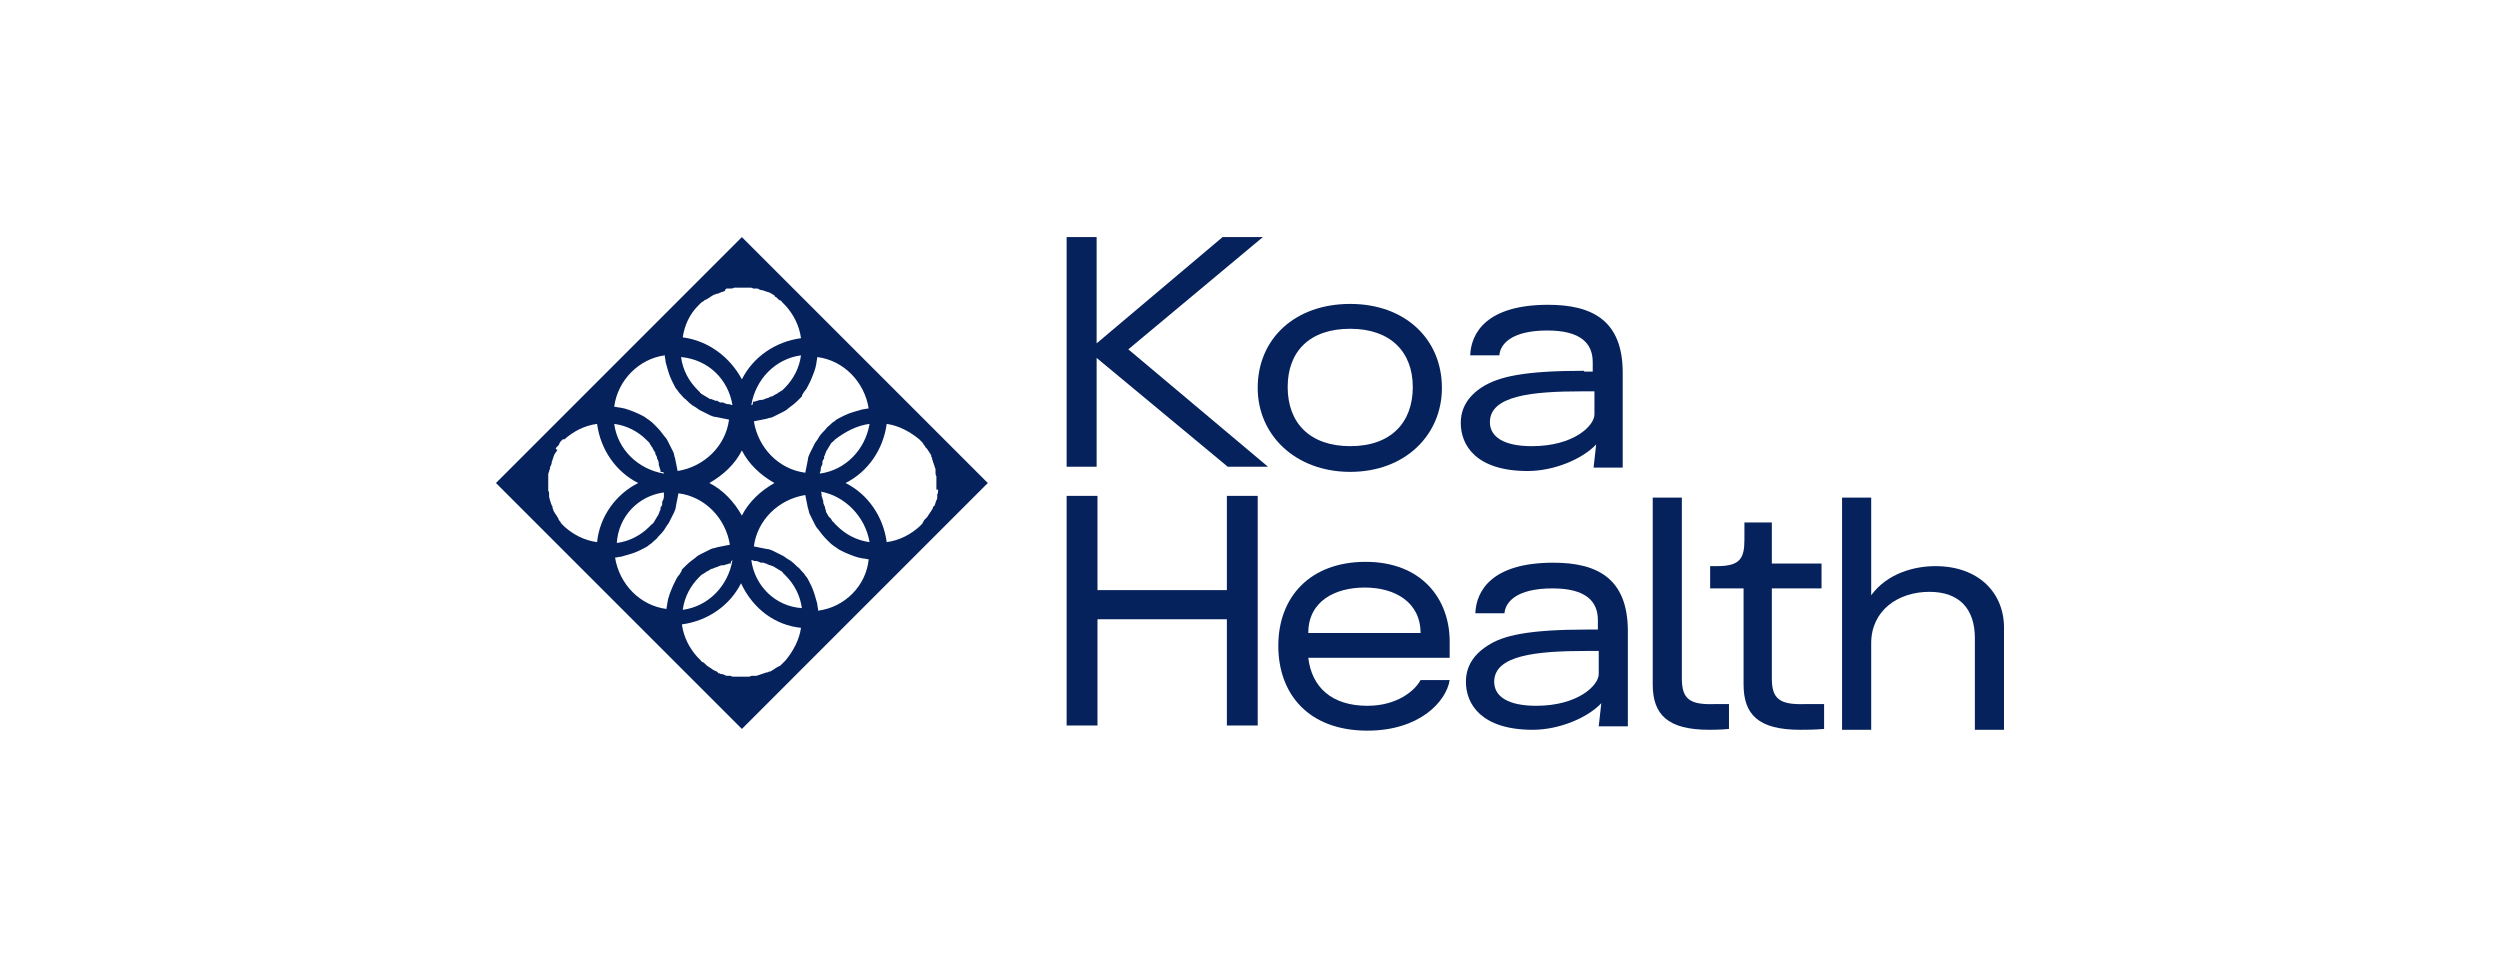 <svg width="155" height="60" viewBox="0 0 155 60" fill="none" xmlns="http://www.w3.org/2000/svg">
<path fill-rule="evenodd" clip-rule="evenodd" d="M78.297 14.7H75.8L67.991 21.288V14.7H66.131V28.937H67.991V22.191L76.119 28.937H78.616L69.956 21.659L78.297 14.7Z" fill="#06225D"/>
<path fill-rule="evenodd" clip-rule="evenodd" d="M83.715 29.256C87.115 29.256 89.399 26.971 89.399 24.05C89.399 21.022 87.115 18.843 83.715 18.843C80.261 18.843 77.977 21.022 77.977 24.05C77.977 26.971 80.314 29.256 83.715 29.256ZM83.715 20.384C86.211 20.384 87.593 21.818 87.593 23.997C87.593 26.175 86.264 27.662 83.715 27.662C81.218 27.662 79.836 26.228 79.836 23.997C79.836 21.818 81.165 20.384 83.715 20.384Z" fill="#06225D"/>
<path fill-rule="evenodd" clip-rule="evenodd" d="M76.066 36.587H68.044V30.744H66.131V44.981H68.044V38.394H76.066V44.981H77.978V30.744H76.066V36.587Z" fill="#06225D"/>
<path fill-rule="evenodd" clip-rule="evenodd" d="M84.674 34.834C81.221 34.834 79.255 37.013 79.255 40.041C79.255 43.016 81.114 45.3 84.78 45.3C88.02 45.3 89.667 43.494 89.88 42.166H88.074C87.702 42.856 86.586 43.759 84.78 43.759C82.549 43.759 81.327 42.591 81.114 40.784H89.88V39.775C89.88 37.119 88.127 34.834 84.674 34.834ZM81.114 39.244C81.114 37.278 82.761 36.428 84.621 36.428C86.48 36.428 88.074 37.331 88.074 39.244H81.114Z" fill="#06225D"/>
<path fill-rule="evenodd" clip-rule="evenodd" d="M109.854 42.059V36.481H112.935V34.941H109.854V32.391H108.154V33.453C108.154 34.622 107.888 35.1 106.454 35.1H106.029V36.481H106.454H108.101V42.431C108.101 44.29 109.004 45.247 111.607 45.247C111.819 45.247 112.563 45.247 113.094 45.194V43.653C112.723 43.653 112.085 43.653 111.926 43.653C110.332 43.706 109.854 43.334 109.854 42.059Z" fill="#06225D"/>
<path fill-rule="evenodd" clip-rule="evenodd" d="M119.998 35.1C118.723 35.1 117.023 35.525 116.014 36.906V30.85H114.208V45.247H116.014V39.881C116.014 37.862 117.661 36.694 119.626 36.694C121.486 36.694 122.442 37.756 122.442 39.562V45.247H124.248V39.031C124.301 36.747 122.654 35.1 119.998 35.1Z" fill="#06225D"/>
<path fill-rule="evenodd" clip-rule="evenodd" d="M98.218 22.988C94.446 22.988 92.905 23.36 91.896 23.997C90.993 24.581 90.568 25.325 90.568 26.228C90.568 27.61 91.524 29.203 94.712 29.203C96.359 29.203 98.112 28.459 98.962 27.556L98.802 28.991H100.608V23.094C100.608 19.853 98.696 18.897 95.987 18.897C92.162 18.897 91.205 20.65 91.152 22.031H92.959C93.012 21.341 93.702 20.491 95.933 20.491C98.005 20.491 98.749 21.288 98.749 22.456V23.041H98.218V22.988ZM98.855 24.263V25.697C98.855 26.388 97.58 27.663 94.977 27.663C93.224 27.663 92.374 27.078 92.374 26.175C92.374 24.528 94.977 24.263 98.112 24.263H98.855Z" fill="#06225D"/>
<path fill-rule="evenodd" clip-rule="evenodd" d="M96.305 34.887C92.481 34.887 91.524 36.64 91.471 38.022H93.277C93.331 37.331 94.021 36.481 96.252 36.481C98.324 36.481 99.068 37.278 99.068 38.447V39.031H98.484C94.712 39.031 93.171 39.403 92.215 40.04C91.312 40.625 90.887 41.368 90.887 42.272C90.887 43.653 91.843 45.247 95.03 45.247C96.677 45.247 98.43 44.503 99.28 43.6L99.121 45.034H100.927V39.137C100.927 35.844 99.015 34.887 96.305 34.887ZM99.121 41.794C99.121 42.484 97.846 43.759 95.243 43.759C93.49 43.759 92.64 43.175 92.64 42.272C92.64 40.625 95.243 40.359 98.377 40.359H99.121V41.794Z" fill="#06225D"/>
<path fill-rule="evenodd" clip-rule="evenodd" d="M104.275 42.059V30.85H102.469V42.431C102.469 44.29 103.372 45.247 105.975 45.247C106.187 45.247 106.666 45.247 107.197 45.194V43.653C106.825 43.653 106.506 43.653 106.294 43.653C104.753 43.706 104.275 43.334 104.275 42.059Z" fill="#06225D"/>
<path fill-rule="evenodd" clip-rule="evenodd" d="M45.997 14.7L42.597 18.1L30.75 29.947L31.494 30.691L45.997 45.194L46.74 44.45L61.244 29.947L45.997 14.7ZM49.875 24.262C49.981 24.156 50.034 24.05 50.087 23.944C50.141 23.837 50.194 23.731 50.247 23.625C50.406 23.253 50.566 22.881 50.619 22.509C50.619 22.403 50.672 22.244 50.672 22.137C52.319 22.35 53.594 23.678 53.859 25.325C53.753 25.325 53.594 25.378 53.487 25.378C53.115 25.484 52.691 25.591 52.372 25.75C52.266 25.803 52.159 25.856 52.053 25.909C51.947 25.962 51.84 26.016 51.734 26.122C51.628 26.175 51.522 26.281 51.469 26.334C51.362 26.441 51.256 26.494 51.203 26.6C51.044 26.759 50.831 26.972 50.725 27.184C50.672 27.291 50.566 27.397 50.512 27.503C50.459 27.609 50.406 27.715 50.353 27.822C50.3 27.928 50.247 28.034 50.194 28.14C50.141 28.247 50.087 28.406 50.087 28.512C50.034 28.778 49.981 29.044 49.928 29.309C48.281 29.097 47.006 27.769 46.74 26.122C47.006 26.069 47.272 26.016 47.537 25.962C47.644 25.909 47.803 25.909 47.909 25.856C48.016 25.803 48.122 25.75 48.228 25.697C48.334 25.644 48.441 25.591 48.547 25.537C48.653 25.484 48.759 25.431 48.865 25.325C49.078 25.166 49.291 25.006 49.45 24.847C49.556 24.741 49.609 24.687 49.715 24.581C49.715 24.475 49.822 24.369 49.875 24.262ZM53.912 26.281C53.647 27.875 52.425 29.15 50.831 29.362C50.831 29.309 50.831 29.256 50.884 29.203V29.15V29.097C50.884 28.991 50.937 28.884 50.99 28.778V28.725C50.99 28.725 50.99 28.725 50.99 28.672V28.619C50.99 28.566 51.044 28.512 51.044 28.512C51.044 28.459 51.097 28.459 51.097 28.406C51.097 28.406 51.097 28.406 51.097 28.353C51.097 28.353 51.097 28.353 51.097 28.3C51.097 28.247 51.15 28.247 51.15 28.194C51.15 28.14 51.203 28.087 51.203 28.034L51.256 27.928C51.309 27.875 51.309 27.822 51.362 27.769C51.362 27.715 51.416 27.715 51.416 27.662C51.469 27.609 51.469 27.556 51.522 27.503C51.522 27.503 51.522 27.45 51.575 27.45C51.575 27.45 51.575 27.397 51.628 27.397C51.681 27.344 51.734 27.291 51.787 27.237C52.425 26.759 53.115 26.387 53.912 26.281ZM53.912 33.612C53.115 33.506 52.425 33.134 51.894 32.603C51.84 32.55 51.787 32.497 51.734 32.444C51.734 32.444 51.734 32.391 51.681 32.391C51.681 32.391 51.681 32.337 51.628 32.337C51.575 32.284 51.575 32.231 51.522 32.178C51.522 32.178 51.522 32.125 51.469 32.125C51.469 32.125 51.469 32.072 51.416 32.072C51.362 32.019 51.362 31.965 51.309 31.912L51.256 31.806C51.203 31.753 51.203 31.7 51.203 31.647C51.203 31.594 51.15 31.541 51.15 31.487C51.15 31.487 51.15 31.487 51.15 31.434C51.15 31.381 51.097 31.381 51.097 31.328C51.097 31.275 51.044 31.222 51.044 31.169V31.116V31.062C50.99 30.956 50.99 30.85 50.937 30.744C50.937 30.691 50.937 30.691 50.937 30.637C50.937 30.584 50.937 30.531 50.884 30.478C52.372 30.744 53.647 32.019 53.912 33.612ZM48.016 29.947C47.166 30.425 46.422 31.116 45.997 31.965C45.519 31.116 44.828 30.372 43.978 29.947C44.828 29.469 45.572 28.778 45.997 27.928C46.422 28.778 47.166 29.469 48.016 29.947ZM46.581 25.112C46.847 23.519 48.069 22.244 49.662 22.031C49.556 22.828 49.184 23.519 48.653 24.05C48.6 24.103 48.547 24.156 48.494 24.209C48.441 24.209 48.441 24.262 48.387 24.262C48.334 24.316 48.281 24.316 48.228 24.369C48.175 24.422 48.175 24.422 48.122 24.422C48.069 24.475 48.016 24.475 47.962 24.528C47.909 24.528 47.909 24.581 47.856 24.581H47.803C47.75 24.581 47.75 24.634 47.697 24.634C47.644 24.634 47.644 24.687 47.59 24.687C47.59 24.687 47.59 24.687 47.537 24.687C47.484 24.687 47.431 24.741 47.431 24.741C47.378 24.741 47.325 24.794 47.219 24.794H47.166H47.112C47.006 24.847 46.9 24.847 46.794 24.9C46.74 24.9 46.74 24.9 46.687 24.9C46.687 25.112 46.634 25.112 46.581 25.112ZM42.331 20.916C42.437 20.172 42.756 19.481 43.287 18.95L43.34 18.897C43.394 18.844 43.447 18.791 43.5 18.738C43.553 18.738 43.553 18.684 43.606 18.684C43.659 18.631 43.712 18.578 43.766 18.578C43.819 18.578 43.819 18.525 43.872 18.525C43.925 18.472 43.978 18.472 44.031 18.419C44.084 18.366 44.137 18.366 44.191 18.312C44.244 18.312 44.244 18.259 44.297 18.259H44.35C44.403 18.206 44.456 18.206 44.509 18.206C44.562 18.206 44.615 18.153 44.615 18.153C44.669 18.153 44.722 18.1 44.775 18.1C44.828 18.1 44.881 18.047 44.934 18.047C44.987 17.887 45.041 17.887 45.094 17.887C45.094 17.887 45.094 17.887 45.147 17.887H45.2C45.253 17.887 45.253 17.887 45.306 17.887C45.359 17.887 45.465 17.887 45.519 17.834H45.572H45.625C45.731 17.834 45.891 17.834 45.997 17.834C46.103 17.834 46.262 17.834 46.369 17.834C46.422 17.834 46.422 17.834 46.475 17.834C46.581 17.834 46.634 17.834 46.687 17.887C46.74 17.887 46.74 17.887 46.794 17.887H46.847H46.9C46.953 17.887 47.006 17.887 47.059 17.941C47.112 17.941 47.166 17.994 47.219 17.994C47.219 17.994 47.219 17.994 47.272 17.994C47.325 17.994 47.378 18.047 47.431 18.047C47.484 18.047 47.537 18.1 47.59 18.1C47.644 18.1 47.697 18.153 47.75 18.153C47.803 18.206 47.856 18.206 47.909 18.259C47.962 18.259 47.962 18.312 48.016 18.312C48.016 18.366 48.069 18.419 48.122 18.419C48.175 18.472 48.175 18.472 48.228 18.525C48.281 18.578 48.334 18.631 48.387 18.631C48.387 18.631 48.441 18.631 48.441 18.684C48.441 18.684 48.494 18.684 48.494 18.738C48.547 18.791 48.6 18.844 48.653 18.897L48.706 18.95C49.184 19.481 49.556 20.172 49.662 20.969C48.069 21.181 46.687 22.137 45.997 23.519C45.253 22.137 43.925 21.128 42.331 20.916C42.331 20.969 42.331 20.969 42.331 20.916ZM45.412 25.112C45.359 25.112 45.306 25.112 45.253 25.059H45.2H45.147C45.041 25.059 44.934 25.006 44.828 24.953H44.775H44.722H44.669C44.615 24.953 44.562 24.9 44.562 24.9C44.509 24.9 44.509 24.847 44.456 24.847C44.456 24.847 44.456 24.847 44.403 24.847C44.403 24.847 44.403 24.847 44.35 24.847C44.297 24.847 44.297 24.794 44.244 24.794C44.191 24.794 44.137 24.741 44.084 24.741C44.084 24.741 44.084 24.741 44.031 24.741C43.978 24.741 43.978 24.687 43.925 24.687C43.872 24.634 43.819 24.634 43.766 24.581C43.712 24.581 43.712 24.528 43.659 24.528C43.606 24.475 43.553 24.475 43.5 24.422C43.5 24.422 43.447 24.422 43.447 24.369C43.447 24.369 43.394 24.369 43.394 24.316C43.34 24.262 43.287 24.209 43.234 24.156C42.703 23.625 42.331 22.934 42.225 22.137C43.925 22.297 45.147 23.519 45.412 25.112ZM41.216 22.031C41.269 22.031 41.269 22.031 41.216 22.031C41.216 22.191 41.269 22.297 41.269 22.456C41.375 22.828 41.481 23.253 41.641 23.572C41.694 23.678 41.747 23.784 41.8 23.891C41.853 23.997 41.906 24.103 42.012 24.209C42.066 24.316 42.172 24.422 42.225 24.475C42.331 24.581 42.384 24.687 42.491 24.741C42.65 24.9 42.862 25.112 43.075 25.219C43.181 25.272 43.287 25.378 43.394 25.431C43.5 25.484 43.606 25.537 43.712 25.591C43.819 25.644 43.925 25.697 44.031 25.75C44.137 25.803 44.297 25.856 44.403 25.856C44.669 25.909 44.934 25.962 45.2 26.016C44.987 27.662 43.659 28.937 42.012 29.203C41.959 28.937 41.906 28.672 41.853 28.406C41.8 28.3 41.8 28.14 41.747 28.034C41.694 27.928 41.641 27.822 41.587 27.715C41.534 27.609 41.481 27.503 41.428 27.397C41.375 27.291 41.322 27.184 41.216 27.078C41.056 26.866 40.897 26.653 40.737 26.494C40.631 26.387 40.578 26.334 40.472 26.228C40.366 26.122 40.259 26.069 40.206 26.016C40.1 25.962 39.994 25.856 39.887 25.803C39.781 25.75 39.675 25.697 39.569 25.644C39.197 25.484 38.825 25.325 38.453 25.272C38.347 25.272 38.188 25.219 38.081 25.219C38.294 23.572 39.622 22.244 41.216 22.031ZM41.162 29.362C39.569 29.097 38.294 27.875 38.081 26.281C38.878 26.387 39.569 26.759 40.1 27.291C40.153 27.344 40.206 27.397 40.259 27.45C40.259 27.503 40.312 27.503 40.312 27.556C40.366 27.609 40.366 27.662 40.419 27.715C40.472 27.769 40.472 27.769 40.472 27.822C40.525 27.875 40.525 27.928 40.578 27.981C40.578 28.034 40.631 28.034 40.631 28.087V28.14C40.631 28.194 40.684 28.194 40.684 28.247C40.684 28.3 40.737 28.3 40.737 28.353C40.737 28.353 40.737 28.353 40.737 28.406C40.737 28.459 40.791 28.512 40.791 28.512C40.791 28.566 40.844 28.619 40.844 28.725V28.778V28.831C40.897 28.937 40.897 29.044 40.95 29.15C40.95 29.203 40.95 29.203 40.95 29.256C41.162 29.256 41.162 29.309 41.162 29.362ZM37.019 33.612C36.222 33.506 35.531 33.134 35 32.656L34.947 32.603C34.894 32.55 34.841 32.497 34.788 32.444L34.734 32.337C34.681 32.284 34.628 32.231 34.628 32.178C34.628 32.125 34.575 32.125 34.575 32.072C34.522 32.019 34.522 31.965 34.469 31.912C34.416 31.859 34.416 31.806 34.362 31.753C34.362 31.7 34.309 31.7 34.309 31.647V31.594C34.256 31.541 34.256 31.487 34.256 31.434C34.256 31.381 34.203 31.328 34.203 31.328C34.203 31.275 34.15 31.222 34.15 31.169C34.15 31.116 34.097 31.062 34.097 31.009C34.097 30.956 34.044 30.85 34.044 30.797V30.744C34.044 30.691 34.044 30.691 34.044 30.637C34.044 30.584 34.044 30.478 33.991 30.425V30.372V30.319C33.991 30.212 33.991 30.053 33.991 29.947C33.991 29.84 33.991 29.681 33.991 29.575C33.991 29.522 33.991 29.522 33.991 29.469C33.991 29.416 33.991 29.309 34.044 29.256C34.044 29.203 34.044 29.15 34.097 29.097V29.044C34.097 28.991 34.097 28.937 34.15 28.884C34.15 28.831 34.203 28.778 34.203 28.725C34.203 28.725 34.203 28.725 34.203 28.672C34.203 28.619 34.256 28.566 34.256 28.512C34.256 28.459 34.309 28.406 34.309 28.353C34.309 28.3 34.362 28.247 34.362 28.194C34.416 28.14 34.416 28.087 34.469 28.034C34.522 27.981 34.522 27.928 34.575 27.875C34.416 27.875 34.469 27.822 34.469 27.769C34.522 27.715 34.522 27.715 34.575 27.662C34.628 27.609 34.681 27.556 34.681 27.503C34.681 27.45 34.734 27.45 34.734 27.397C34.788 27.344 34.841 27.291 34.894 27.237H35C35.531 26.759 36.222 26.387 37.019 26.281C37.231 27.875 38.188 29.256 39.569 29.947C38.188 30.637 37.178 32.019 37.019 33.612ZM41.162 30.531C41.162 30.584 41.162 30.637 41.162 30.637V30.691V30.744V30.797C41.162 30.903 41.109 31.009 41.056 31.116V31.169V31.222V31.275C41.056 31.328 41.003 31.381 41.003 31.381C41.003 31.434 40.95 31.434 40.95 31.487C40.95 31.487 40.95 31.487 40.95 31.541C40.95 31.541 40.95 31.541 40.95 31.594C40.95 31.647 40.897 31.647 40.897 31.7C40.897 31.753 40.844 31.806 40.844 31.859L40.791 31.965C40.737 32.019 40.737 32.072 40.684 32.125C40.684 32.178 40.631 32.178 40.631 32.231C40.578 32.284 40.578 32.337 40.525 32.391C40.525 32.391 40.525 32.444 40.472 32.444C40.472 32.444 40.472 32.497 40.419 32.497C40.366 32.55 40.312 32.603 40.259 32.656C39.728 33.187 39.037 33.559 38.241 33.666C38.347 32.019 39.569 30.744 41.162 30.531ZM42.119 35.631C42.012 35.737 41.959 35.844 41.906 35.95C41.853 36.056 41.8 36.162 41.747 36.269C41.587 36.641 41.428 37.012 41.375 37.384C41.375 37.49 41.322 37.65 41.322 37.756C39.675 37.544 38.4 36.215 38.134 34.569C38.241 34.569 38.4 34.516 38.506 34.516C38.878 34.409 39.303 34.303 39.622 34.144C39.728 34.09 39.834 34.037 39.941 33.984C40.047 33.931 40.153 33.878 40.259 33.772C40.366 33.719 40.472 33.612 40.525 33.559C40.631 33.453 40.737 33.4 40.791 33.294C40.95 33.134 41.162 32.922 41.269 32.709C41.322 32.603 41.428 32.497 41.481 32.391C41.534 32.284 41.587 32.178 41.641 32.072C41.694 31.965 41.747 31.859 41.8 31.753C41.853 31.647 41.906 31.487 41.906 31.381C41.959 31.116 42.012 30.85 42.066 30.584C43.712 30.797 44.987 32.125 45.253 33.772C44.987 33.825 44.722 33.878 44.456 33.931C44.35 33.984 44.191 33.984 44.084 34.037C43.978 34.09 43.872 34.144 43.766 34.197C43.659 34.25 43.553 34.303 43.447 34.356C43.34 34.409 43.234 34.462 43.128 34.569C42.916 34.728 42.703 34.887 42.544 35.047C42.437 35.153 42.384 35.206 42.278 35.312C42.278 35.419 42.172 35.525 42.119 35.631ZM45.412 34.728C45.147 36.322 43.925 37.597 42.331 37.809C42.437 37.012 42.809 36.322 43.34 35.791C43.394 35.737 43.447 35.684 43.5 35.631C43.553 35.631 43.553 35.578 43.606 35.578C43.659 35.525 43.712 35.525 43.766 35.472C43.819 35.419 43.819 35.419 43.872 35.419C43.925 35.365 43.978 35.365 44.031 35.312L44.137 35.259H44.191C44.244 35.259 44.244 35.206 44.297 35.206C44.35 35.206 44.403 35.153 44.456 35.153C44.509 35.153 44.562 35.1 44.562 35.1C44.615 35.1 44.669 35.047 44.775 35.047H44.828H44.881C44.987 34.994 45.094 34.994 45.2 34.941C45.253 34.941 45.253 34.941 45.306 34.941C45.306 34.781 45.359 34.781 45.412 34.728ZM49.662 38.925C49.556 39.669 49.184 40.359 48.706 40.944L48.653 40.997C48.6 41.05 48.547 41.103 48.494 41.156L48.441 41.209C48.387 41.262 48.334 41.315 48.281 41.315C48.228 41.315 48.228 41.369 48.175 41.369C48.122 41.422 48.069 41.422 48.016 41.475C47.962 41.528 47.909 41.528 47.856 41.581C47.803 41.581 47.803 41.634 47.75 41.634H47.697C47.644 41.634 47.644 41.687 47.59 41.687H47.537C47.484 41.687 47.431 41.74 47.378 41.74C47.325 41.74 47.272 41.794 47.219 41.794C47.166 41.794 47.112 41.847 47.059 41.847C47.006 41.847 46.953 41.9 46.9 41.9C46.9 41.9 46.9 41.9 46.847 41.9H46.794C46.74 41.9 46.74 41.9 46.687 41.9C46.634 41.9 46.528 41.9 46.475 41.953H46.422H46.369C46.262 41.953 46.103 41.953 45.997 41.953C45.891 41.953 45.731 41.953 45.625 41.953C45.572 41.953 45.572 41.953 45.519 41.953C45.412 41.953 45.359 41.953 45.306 41.9C45.253 41.9 45.253 41.9 45.2 41.9H45.147H45.094C45.041 41.9 44.987 41.9 44.934 41.847C44.881 41.847 44.828 41.794 44.775 41.794C44.775 41.794 44.775 41.794 44.722 41.794C44.669 41.794 44.615 41.74 44.562 41.74C44.562 41.74 44.509 41.74 44.509 41.687C44.509 41.687 44.456 41.687 44.456 41.634C44.403 41.634 44.35 41.581 44.297 41.581C44.244 41.528 44.191 41.528 44.137 41.475C44.084 41.422 44.031 41.422 43.978 41.369C43.925 41.315 43.872 41.315 43.819 41.262L43.766 41.209L43.712 41.156C43.659 41.103 43.606 41.05 43.553 41.05C43.553 41.05 43.5 41.05 43.5 40.997C43.5 40.997 43.447 40.997 43.447 40.944C43.394 40.89 43.34 40.837 43.287 40.784L43.234 40.731C42.756 40.2 42.384 39.509 42.278 38.712C43.872 38.5 45.253 37.544 45.944 36.162C46.687 37.756 48.069 38.766 49.662 38.925ZM46.581 34.728C46.634 34.728 46.687 34.728 46.74 34.781H46.794H46.847C46.953 34.781 47.059 34.834 47.166 34.887H47.219H47.272C47.272 34.887 47.272 34.887 47.325 34.887C47.378 34.887 47.431 34.941 47.484 34.941C47.537 34.941 47.59 34.994 47.59 34.994C47.644 34.994 47.697 35.047 47.75 35.047C47.803 35.047 47.856 35.1 47.909 35.1L48.016 35.153C48.069 35.206 48.122 35.206 48.175 35.259C48.228 35.259 48.228 35.312 48.281 35.312C48.334 35.365 48.387 35.365 48.441 35.419C48.441 35.419 48.494 35.419 48.494 35.472C48.494 35.472 48.547 35.472 48.547 35.525C48.6 35.578 48.653 35.631 48.706 35.684C49.237 36.215 49.609 36.906 49.715 37.703C48.069 37.597 46.794 36.322 46.581 34.728ZM50.725 37.862C50.725 37.703 50.672 37.597 50.672 37.437C50.566 37.066 50.459 36.641 50.3 36.322C50.247 36.215 50.194 36.109 50.141 36.003C50.087 35.897 50.034 35.791 49.928 35.684C49.875 35.578 49.769 35.472 49.715 35.419C49.609 35.312 49.556 35.206 49.45 35.153C49.291 34.994 49.078 34.781 48.865 34.675C48.759 34.622 48.653 34.516 48.547 34.462C48.441 34.409 48.334 34.356 48.228 34.303C48.122 34.25 48.016 34.197 47.909 34.144C47.803 34.09 47.644 34.037 47.537 34.037C47.272 33.984 47.006 33.931 46.74 33.878C46.953 32.231 48.281 30.956 49.928 30.691C49.981 30.956 50.034 31.222 50.087 31.487C50.141 31.594 50.141 31.753 50.194 31.859C50.247 31.965 50.3 32.072 50.353 32.178C50.406 32.284 50.459 32.391 50.512 32.497C50.566 32.603 50.619 32.709 50.725 32.816C50.884 33.028 51.044 33.24 51.203 33.4C51.309 33.506 51.362 33.559 51.469 33.666C51.575 33.772 51.681 33.825 51.734 33.878C51.84 33.931 51.947 34.037 52.053 34.09C52.159 34.144 52.266 34.197 52.372 34.25C52.744 34.409 53.115 34.569 53.487 34.622C53.594 34.622 53.753 34.675 53.859 34.675C53.7 36.322 52.372 37.65 50.725 37.862ZM58.162 30.372V30.425C58.162 30.531 58.162 30.584 58.109 30.637C58.109 30.691 58.109 30.691 58.109 30.744C58.109 30.744 58.109 30.744 58.109 30.797V30.85C58.109 30.903 58.109 30.956 58.056 31.009C58.056 31.062 58.003 31.116 58.003 31.169C58.003 31.222 57.95 31.275 57.95 31.328C57.95 31.328 57.95 31.381 57.897 31.381C57.844 31.381 57.897 31.434 57.844 31.434V31.487C57.844 31.541 57.791 31.541 57.791 31.594C57.737 31.647 57.737 31.7 57.684 31.753C57.631 31.806 57.631 31.859 57.578 31.912C57.525 31.965 57.525 32.019 57.472 32.072L57.419 32.125L57.365 32.178C57.312 32.231 57.259 32.284 57.259 32.337L57.206 32.391C57.206 32.391 57.206 32.391 57.206 32.444C57.153 32.497 57.1 32.55 57.047 32.603L56.994 32.656C56.462 33.134 55.772 33.506 54.975 33.612C54.762 32.019 53.806 30.637 52.425 29.947C53.806 29.256 54.762 27.875 54.975 26.281C55.719 26.387 56.409 26.759 56.994 27.237L57.047 27.291C57.1 27.344 57.153 27.397 57.206 27.45C57.206 27.503 57.259 27.503 57.259 27.556C57.312 27.609 57.365 27.662 57.365 27.715C57.419 27.769 57.419 27.769 57.472 27.822C57.525 27.875 57.525 27.928 57.578 27.981C57.631 28.034 57.631 28.087 57.684 28.14C57.684 28.194 57.737 28.194 57.737 28.247V28.3C57.737 28.353 57.791 28.353 57.791 28.406V28.459C57.791 28.512 57.844 28.566 57.844 28.619C57.844 28.672 57.897 28.725 57.897 28.778C57.897 28.831 57.95 28.884 57.95 28.937C57.95 28.991 58.003 29.044 58.003 29.097C58.003 29.097 58.003 29.097 58.003 29.15V29.203C58.003 29.256 58.003 29.256 58.003 29.309C58.003 29.362 58.003 29.469 58.056 29.522V29.575V29.628C58.056 29.734 58.056 29.894 58.056 30C58.056 30.106 58.056 30.265 58.056 30.372C58.162 30.319 58.162 30.372 58.162 30.372Z" fill="#06225D"/>
</svg>

